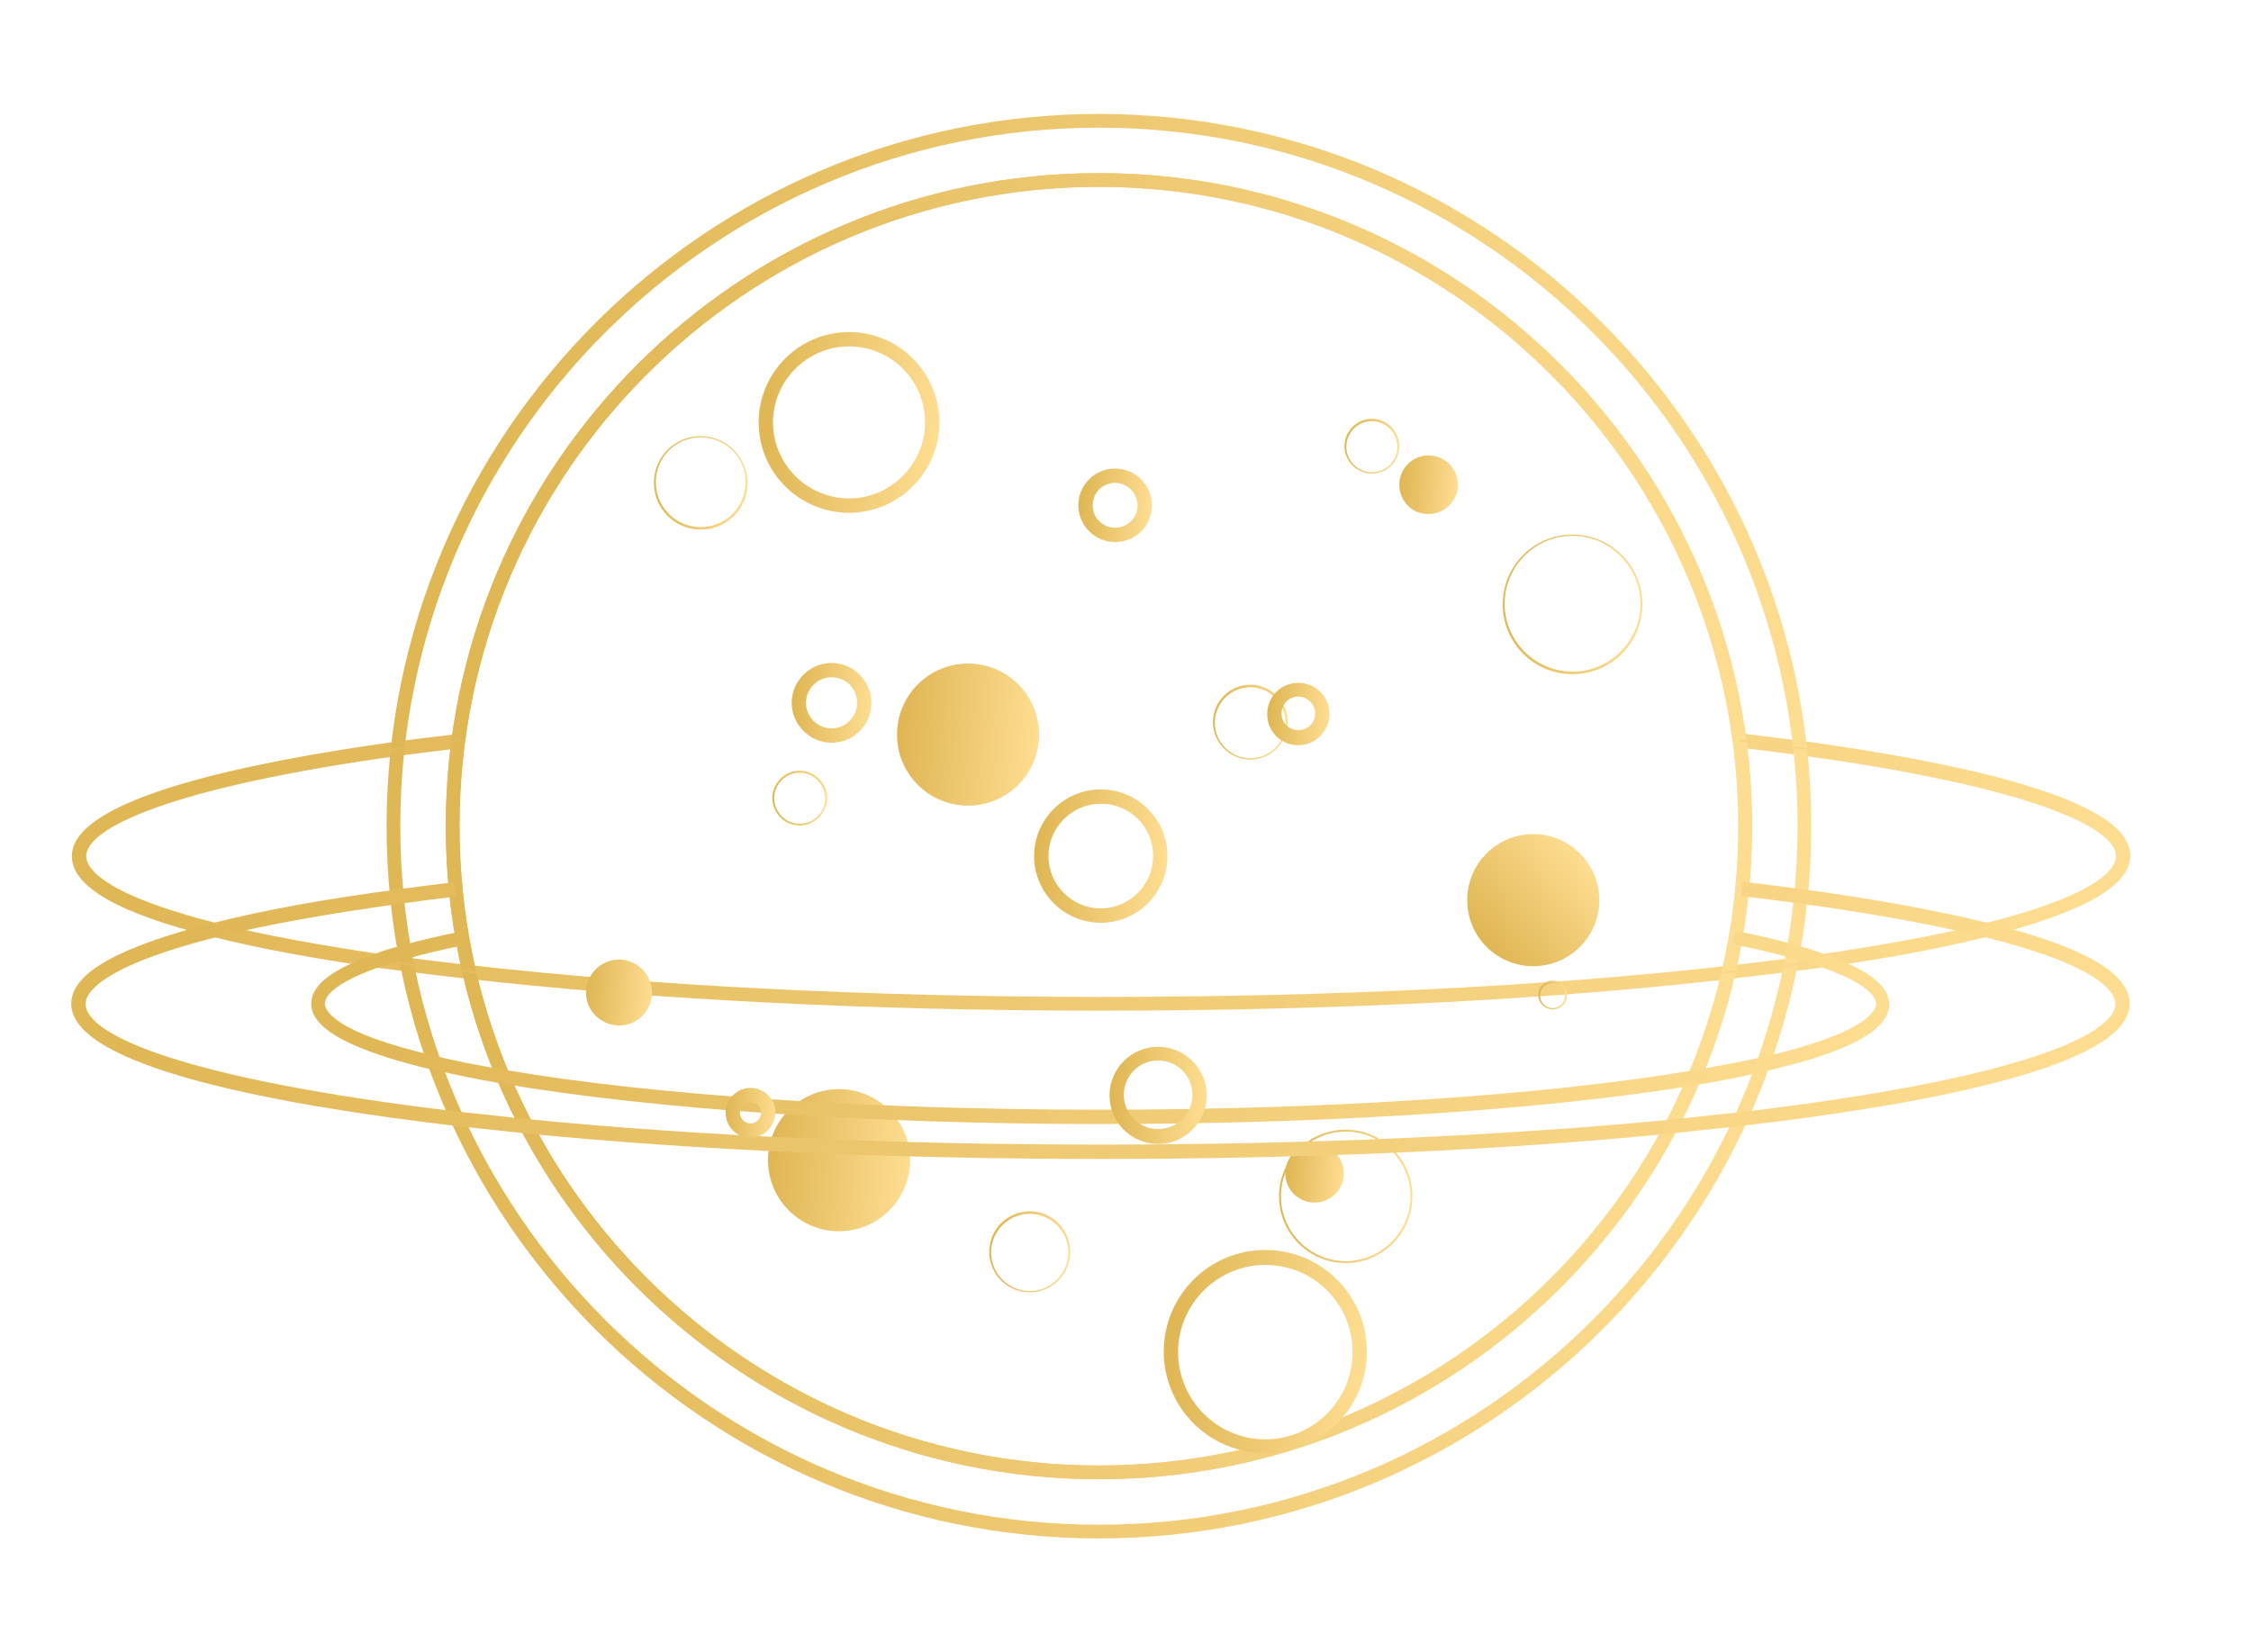 <?xml version="1.0" encoding="UTF-8"?> <svg xmlns="http://www.w3.org/2000/svg" width="158" height="116" viewBox="0 0 158 116" fill="none"> <path d="M77.265 70.949C60.992 70.949 45.638 70.161 32.864 68.718C31.29 68.543 29.846 68.368 28.49 68.193C27.79 68.105 27.134 68.018 26.434 67.93C21.972 67.274 18.123 66.574 15.017 65.787C8.28 64.125 5.043 62.244 5.043 60.1C5.043 56.032 17.466 53.495 27.878 52.051C29.19 51.876 30.59 51.701 32.121 51.526L32.252 52.532C30.721 52.707 29.321 52.882 28.009 53.057C11.823 55.288 6.049 58.175 6.049 60.1C6.049 60.844 6.968 62.725 15.279 64.825C18.385 65.612 22.191 66.312 26.609 66.968C27.265 67.055 27.965 67.143 28.621 67.231C29.977 67.405 31.421 67.58 32.996 67.755C45.725 69.199 61.036 69.986 77.265 69.986C93.407 69.986 108.586 69.243 121.272 67.799C122.803 67.624 124.291 67.449 125.647 67.274C126.434 67.187 127.221 67.055 127.965 66.968C132.383 66.312 136.189 65.612 139.295 64.825C147.65 62.725 148.525 60.844 148.525 60.1C148.525 58.132 142.663 55.245 126.303 53.014C124.903 52.839 123.459 52.62 122.06 52.489L122.191 51.482C123.591 51.657 125.034 51.832 126.434 52.007C136.976 53.451 149.531 55.988 149.531 60.056C149.531 62.2 146.25 64.037 139.557 65.743C136.408 66.531 132.558 67.274 128.14 67.887C127.396 67.974 126.609 68.105 125.822 68.193C124.466 68.368 122.978 68.543 121.447 68.718C108.674 70.205 93.407 70.949 77.265 70.949Z" fill="url(#paint0_linear_194_334)"></path> <path d="M77.135 103.843C51.85 103.843 31.291 83.283 31.291 57.999C31.291 32.714 51.85 12.154 77.135 12.154C102.419 12.154 122.979 32.714 122.979 57.999C122.979 83.283 102.419 103.843 77.135 103.843ZM77.135 13.117C52.375 13.117 32.253 33.239 32.253 57.999C32.253 82.758 52.375 102.88 77.135 102.88C101.894 102.88 122.017 82.758 122.017 57.999C122.017 33.283 101.85 13.117 77.135 13.117Z" fill="url(#paint1_linear_194_334)"></path> <path d="M77.134 108C49.575 108 27.134 85.559 27.134 58C27.134 30.441 49.575 8 77.134 8C104.693 8 127.134 30.441 127.134 58C127.134 85.559 104.693 108 77.134 108ZM77.134 8.962C50.1 8.962 28.097 30.966 28.097 58C28.097 85.034 50.1 107.038 77.134 107.038C104.168 107.038 126.172 85.034 126.172 58C126.172 30.966 104.168 8.962 77.134 8.962Z" fill="url(#paint2_linear_194_334)"></path> <path d="M77.135 103.843C51.85 103.843 31.291 83.283 31.291 57.999C31.291 32.714 51.85 12.154 77.135 12.154C102.419 12.154 122.979 32.714 122.979 57.999C122.979 83.283 102.419 103.843 77.135 103.843ZM77.135 13.117C52.375 13.117 32.253 33.239 32.253 57.999C32.253 82.758 52.375 102.88 77.135 102.88C101.894 102.88 122.017 82.758 122.017 57.999C122.017 33.283 101.85 13.117 77.135 13.117Z" fill="url(#paint3_linear_194_334)"></path> <path d="M77.265 70.511C60.992 70.511 45.682 69.724 32.908 68.28C31.334 68.105 29.89 67.93 28.534 67.755C27.79 67.668 27.047 67.537 26.522 67.493C22.103 66.837 18.254 66.137 15.148 65.35C8.718 63.731 5.48 61.981 5.48 60.1C5.48 57.169 13.442 54.501 27.921 52.489C29.234 52.314 30.634 52.139 32.165 51.964V52.095C30.634 52.27 29.234 52.445 27.921 52.62C13.748 54.588 5.612 57.3 5.612 60.1C5.612 61.894 8.936 63.687 15.192 65.218C18.298 66.006 22.147 66.706 26.565 67.362C27.134 67.449 27.834 67.537 28.578 67.624C29.934 67.799 31.377 67.974 32.952 68.149C45.682 69.593 61.036 70.38 77.265 70.38C93.407 70.38 108.63 69.636 121.316 68.193C122.847 68.018 124.334 67.843 125.69 67.668C126.347 67.581 127.09 67.493 128.009 67.362C132.427 66.706 136.277 66.006 139.382 65.218C145.638 63.644 148.963 61.894 148.963 60.1C148.963 57.257 140.739 54.545 126.347 52.576C124.947 52.401 123.503 52.182 122.103 52.051V51.92C123.503 52.095 124.947 52.27 126.347 52.445C141.001 54.413 149.05 57.169 149.05 60.1C149.05 61.981 145.813 63.775 139.382 65.35C136.233 66.137 132.427 66.837 128.009 67.493C127.09 67.624 126.39 67.712 125.69 67.799C124.334 67.974 122.847 68.149 121.316 68.324C108.63 69.768 93.407 70.511 77.265 70.511Z" fill="url(#paint4_linear_194_334)"></path> <path d="M49.182 37.177C47.344 37.177 45.901 35.69 45.901 33.896C45.901 32.059 47.388 30.615 49.182 30.615C51.019 30.615 52.463 32.102 52.463 33.896C52.506 35.69 51.019 37.177 49.182 37.177ZM49.182 30.703C47.432 30.703 46.032 32.102 46.032 33.852C46.032 35.602 47.432 37.002 49.182 37.002C50.931 37.002 52.331 35.602 52.331 33.852C52.375 32.146 50.931 30.703 49.182 30.703Z" fill="url(#paint5_linear_194_334)"></path> <path d="M56.137 57.955C55.087 57.955 54.212 57.08 54.212 56.03C54.212 54.98 55.087 54.105 56.137 54.105C57.187 54.105 58.062 54.98 58.062 56.03C58.018 57.08 57.187 57.955 56.137 57.955ZM56.137 54.237C55.175 54.237 54.344 55.024 54.344 56.03C54.344 56.993 55.131 57.824 56.137 57.824C57.099 57.824 57.931 57.036 57.931 56.03C57.887 55.068 57.099 54.237 56.137 54.237Z" fill="url(#paint6_linear_194_334)"></path> <path d="M87.765 53.318C86.322 53.318 85.141 52.137 85.141 50.693C85.141 49.249 86.322 48.068 87.765 48.068C89.209 48.068 90.39 49.249 90.39 50.693C90.346 52.18 89.209 53.318 87.765 53.318ZM87.765 48.243C86.409 48.243 85.272 49.337 85.272 50.737C85.272 52.093 86.365 53.23 87.765 53.23C89.121 53.23 90.259 52.137 90.259 50.737C90.215 49.381 89.121 48.243 87.765 48.243Z" fill="url(#paint7_linear_194_334)"></path> <path d="M94.458 88.666C91.877 88.666 89.777 86.566 89.777 83.985C89.777 81.404 91.877 79.305 94.458 79.305C97.039 79.305 99.139 81.404 99.139 83.985C99.139 86.566 97.039 88.666 94.458 88.666ZM94.458 79.436C91.965 79.436 89.909 81.492 89.909 83.985C89.909 86.479 91.965 88.535 94.458 88.535C96.951 88.535 99.007 86.479 99.007 83.985C99.007 81.492 96.951 79.436 94.458 79.436Z" fill="url(#paint8_linear_194_334)"></path> <path d="M108.981 70.862C108.456 70.862 107.975 70.424 107.975 69.856C107.975 69.287 108.413 68.85 108.981 68.85C109.506 68.85 109.987 69.287 109.987 69.856C109.987 70.424 109.55 70.862 108.981 70.862ZM108.981 69.025C108.5 69.025 108.106 69.418 108.106 69.9C108.106 70.381 108.5 70.774 108.981 70.774C109.462 70.774 109.856 70.381 109.856 69.9C109.856 69.418 109.462 69.025 108.981 69.025Z" fill="url(#paint9_linear_194_334)"></path> <path d="M110.38 47.326C107.668 47.326 105.481 45.139 105.481 42.427C105.481 39.715 107.668 37.527 110.38 37.527C113.093 37.527 115.28 39.715 115.28 42.427C115.28 45.139 113.093 47.326 110.38 47.326ZM110.38 37.615C107.756 37.615 105.612 39.758 105.612 42.383C105.612 45.008 107.756 47.151 110.38 47.151C113.005 47.151 115.148 45.008 115.148 42.383C115.148 39.802 113.005 37.615 110.38 37.615Z" fill="url(#paint10_linear_194_334)"></path> <path d="M96.294 33.242C95.245 33.242 94.37 32.367 94.37 31.317C94.37 30.267 95.245 29.393 96.294 29.393C97.344 29.393 98.219 30.267 98.219 31.317C98.219 32.411 97.344 33.242 96.294 33.242ZM96.294 29.568C95.332 29.568 94.501 30.355 94.501 31.361C94.501 32.324 95.288 33.155 96.294 33.155C97.257 33.155 98.088 32.367 98.088 31.361C98.088 30.355 97.257 29.568 96.294 29.568Z" fill="url(#paint11_linear_194_334)"></path> <path d="M72.279 90.722C70.704 90.722 69.436 89.453 69.436 87.879C69.436 86.304 70.704 85.035 72.279 85.035C73.854 85.035 75.122 86.304 75.122 87.879C75.122 89.453 73.854 90.722 72.279 90.722ZM72.279 85.21C70.792 85.21 69.567 86.435 69.567 87.922C69.567 89.41 70.792 90.634 72.279 90.634C73.766 90.634 74.991 89.41 74.991 87.922C74.991 86.435 73.766 85.21 72.279 85.21Z" fill="url(#paint12_linear_194_334)"></path> <path d="M53.906 81.448C53.906 78.692 56.137 76.461 58.893 76.461C61.649 76.461 63.88 78.692 63.88 81.448C63.88 84.204 61.649 86.435 58.893 86.435C56.137 86.435 53.906 84.204 53.906 81.448Z" fill="url(#paint13_linear_194_334)"></path> <path d="M62.961 51.569C62.961 48.813 65.192 46.582 67.948 46.582C70.704 46.582 72.935 48.813 72.935 51.569C72.935 54.325 70.704 56.556 67.948 56.556C65.192 56.556 62.961 54.325 62.961 51.569Z" fill="url(#paint14_linear_194_334)"></path> <path d="M90.214 82.367C90.214 81.229 91.133 80.311 92.27 80.311C93.408 80.311 94.326 81.229 94.326 82.367C94.326 83.504 93.408 84.422 92.27 84.422C91.133 84.422 90.214 83.504 90.214 82.367Z" fill="url(#paint15_linear_194_334)"></path> <path d="M98.219 34.029C98.219 32.891 99.138 31.973 100.275 31.973C101.413 31.973 102.331 32.891 102.331 34.029C102.331 35.166 101.413 36.085 100.275 36.085C99.138 36.128 98.219 35.166 98.219 34.029Z" fill="url(#paint16_linear_194_334)"></path> <path d="M78.271 38.053C76.871 38.053 75.69 36.915 75.69 35.471C75.69 34.072 76.828 32.891 78.271 32.891C79.671 32.891 80.852 34.028 80.852 35.471C80.852 36.915 79.715 38.053 78.271 38.053ZM78.271 33.897C77.397 33.897 76.697 34.597 76.697 35.471C76.697 36.346 77.397 37.046 78.271 37.046C79.146 37.046 79.846 36.346 79.846 35.471C79.846 34.64 79.146 33.897 78.271 33.897Z" fill="url(#paint17_linear_194_334)"></path> <path d="M110.9 66.47C112.711 64.659 112.711 61.724 110.9 59.913C109.089 58.102 106.153 58.102 104.342 59.913C102.531 61.724 102.531 64.659 104.342 66.47C106.153 68.281 109.089 68.281 110.9 66.47Z" fill="url(#paint18_linear_194_334)"></path> <path d="M41.133 69.68C41.133 68.411 42.183 67.361 43.451 67.361C44.72 67.361 45.77 68.411 45.77 69.68C45.77 70.948 44.72 71.998 43.451 71.998C42.139 71.954 41.133 70.948 41.133 69.68Z" fill="url(#paint19_linear_194_334)"></path> <path d="M77.266 81.359C62.786 81.359 48.832 80.746 36.89 79.565C35.315 79.39 33.653 79.215 31.99 79.04C19.698 77.597 5 74.928 5 70.466C5 68.323 8.281 66.486 14.974 64.78H15.018C18.473 63.905 22.76 63.117 27.747 62.461C29.016 62.286 30.372 62.111 31.859 61.936L31.99 62.942C30.459 63.117 29.147 63.292 27.878 63.467C22.935 64.167 18.648 64.911 15.236 65.786H15.193C6.925 67.886 6.006 69.767 6.006 70.466C6.006 72.654 12.874 75.76 32.122 78.034C33.784 78.209 35.402 78.384 36.977 78.559C48.876 79.74 62.786 80.353 77.266 80.353C91.614 80.353 105.437 79.74 117.248 78.603C118.867 78.428 120.529 78.253 122.104 78.078C141.57 75.803 148.482 72.654 148.482 70.466C148.482 69.767 147.607 67.842 139.296 65.786H139.252C135.752 64.911 131.422 64.124 126.304 63.424C124.991 63.249 123.591 63.074 122.192 62.899L122.323 61.893C123.766 62.068 125.122 62.242 126.479 62.417C131.597 63.117 135.927 63.905 139.471 64.78H139.514C146.251 66.442 149.488 68.323 149.488 70.466C149.488 74.928 134.659 77.597 122.235 79.04C120.617 79.215 118.954 79.39 117.336 79.565C105.525 80.746 91.658 81.359 77.266 81.359Z" fill="url(#paint20_linear_194_334)"></path> <path d="M77.266 78.909C61.036 78.909 45.726 77.859 35.227 76.065C33.434 75.759 31.815 75.409 30.372 75.103C24.641 73.747 21.841 72.216 21.841 70.466C21.841 69.153 23.329 68.016 26.347 66.966L26.653 66.835C27.134 66.66 27.659 66.529 28.272 66.354C29.497 66.004 30.853 65.698 32.34 65.391L32.559 66.354C31.071 66.66 29.715 66.966 28.534 67.316C27.834 67.535 27.222 67.71 26.697 67.885L26.391 67.972C23.154 69.153 22.804 70.072 22.804 70.466C22.804 70.903 23.372 72.478 30.59 74.14C31.99 74.49 33.609 74.796 35.402 75.103C45.857 76.896 61.08 77.902 77.266 77.902C93.276 77.902 108.412 76.896 118.823 75.146C120.616 74.84 122.191 74.534 123.635 74.228C131.115 72.522 131.684 70.903 131.684 70.466C131.684 70.116 131.334 69.153 128.053 67.972L127.791 67.885C127.134 67.666 126.434 67.447 125.691 67.229C124.51 66.922 123.154 66.573 121.666 66.31L121.841 65.348C123.372 65.654 124.728 65.96 125.91 66.31C126.566 66.485 127.178 66.66 127.791 66.879L128.097 67.01C131.115 68.06 132.602 69.197 132.602 70.51C132.602 72.347 129.715 73.878 123.766 75.234C122.322 75.584 120.704 75.89 118.91 76.196C108.543 77.902 93.32 78.909 77.266 78.909Z" fill="url(#paint21_linear_194_334)"></path> <path d="M77.266 64.779C74.685 64.779 72.585 62.68 72.585 60.099C72.585 57.518 74.685 55.418 77.266 55.418C79.847 55.418 81.947 57.518 81.947 60.099C81.947 62.68 79.847 64.779 77.266 64.779ZM77.266 56.424C75.254 56.424 73.592 58.086 73.592 60.099C73.592 62.111 75.254 63.773 77.266 63.773C79.278 63.773 80.941 62.111 80.941 60.099C80.941 58.043 79.322 56.424 77.266 56.424Z" fill="url(#paint22_linear_194_334)"></path> <path d="M91.132 52.314C89.908 52.314 88.945 51.352 88.945 50.127C88.945 48.902 89.908 47.94 91.132 47.94C92.357 47.94 93.32 48.902 93.32 50.127C93.32 51.308 92.357 52.314 91.132 52.314ZM91.132 48.902C90.476 48.902 89.951 49.427 89.951 50.083C89.951 50.739 90.476 51.264 91.132 51.264C91.789 51.264 92.314 50.739 92.314 50.083C92.314 49.471 91.789 48.902 91.132 48.902Z" fill="url(#paint23_linear_194_334)"></path> <path d="M58.368 52.138C56.837 52.138 55.569 50.87 55.569 49.339C55.569 47.808 56.837 46.539 58.368 46.539C59.9 46.539 61.168 47.808 61.168 49.339C61.168 50.913 59.9 52.138 58.368 52.138ZM58.368 47.545C57.362 47.545 56.575 48.376 56.575 49.339C56.575 50.345 57.406 51.132 58.368 51.132C59.375 51.132 60.162 50.301 60.162 49.339C60.162 48.333 59.375 47.545 58.368 47.545Z" fill="url(#paint24_linear_194_334)"></path> <path d="M88.815 102.009C84.878 102.009 81.685 98.815 81.685 94.878C81.685 90.941 84.878 87.748 88.815 87.748C92.752 87.748 95.945 90.941 95.945 94.878C95.945 98.815 92.752 102.009 88.815 102.009ZM88.815 88.798C85.447 88.798 82.691 91.554 82.691 94.922C82.691 98.29 85.447 101.046 88.815 101.046C92.183 101.046 94.939 98.29 94.939 94.922C94.939 91.51 92.183 88.798 88.815 88.798Z" fill="url(#paint25_linear_194_334)"></path> <path d="M81.29 80.311C79.409 80.311 77.878 78.779 77.878 76.898C77.878 75.017 79.409 73.486 81.29 73.486C83.171 73.486 84.703 75.017 84.703 76.898C84.703 78.779 83.171 80.311 81.29 80.311ZM81.29 74.449C79.934 74.449 78.885 75.542 78.885 76.855C78.885 78.211 79.978 79.261 81.29 79.261C82.647 79.261 83.697 78.167 83.697 76.855C83.697 75.542 82.647 74.449 81.29 74.449Z" fill="url(#paint26_linear_194_334)"></path> <path d="M52.681 79.873C51.719 79.873 50.932 79.085 50.932 78.123C50.932 77.16 51.719 76.373 52.681 76.373C53.644 76.373 54.431 77.16 54.431 78.123C54.388 79.085 53.6 79.873 52.681 79.873ZM52.681 77.379C52.288 77.379 51.938 77.729 51.938 78.123C51.938 78.516 52.288 78.867 52.681 78.867C53.075 78.867 53.425 78.516 53.425 78.123C53.425 77.729 53.075 77.379 52.681 77.379Z" fill="url(#paint27_linear_194_334)"></path> <path d="M59.593 35.996C56.094 35.996 53.251 33.153 53.251 29.654C53.251 26.154 56.094 23.311 59.593 23.311C63.093 23.311 65.936 26.154 65.936 29.654C65.936 33.153 63.093 35.996 59.593 35.996ZM59.593 24.317C56.663 24.317 54.257 26.723 54.257 29.654C54.257 32.584 56.663 34.99 59.593 34.99C62.524 34.99 64.93 32.584 64.93 29.654C64.93 26.679 62.524 24.317 59.593 24.317Z" fill="url(#paint28_linear_194_334)"></path> <defs> <linearGradient id="paint0_linear_194_334" x1="14.073" y1="52.802" x2="126.885" y2="114.238" gradientUnits="userSpaceOnUse"> <stop stop-color="#E0B755"></stop> <stop offset="1" stop-color="#FFDF94"></stop> </linearGradient> <linearGradient id="paint1_linear_194_334" x1="37.021" y1="18.37" x2="129.342" y2="25.144" gradientUnits="userSpaceOnUse"> <stop stop-color="#E0B755"></stop> <stop offset="1" stop-color="#FFDF94"></stop> </linearGradient> <linearGradient id="paint2_linear_194_334" x1="33.384" y1="14.78" x2="134.074" y2="22.167" gradientUnits="userSpaceOnUse"> <stop stop-color="#E0B755"></stop> <stop offset="1" stop-color="#FFDF94"></stop> </linearGradient> <linearGradient id="paint3_linear_194_334" x1="37.021" y1="18.37" x2="129.342" y2="25.144" gradientUnits="userSpaceOnUse"> <stop stop-color="#E0B755"></stop> <stop offset="1" stop-color="#FFDF94"></stop> </linearGradient> <linearGradient id="paint4_linear_194_334" x1="14.454" y1="53.18" x2="124.473" y2="115.516" gradientUnits="userSpaceOnUse"> <stop stop-color="#E0B755"></stop> <stop offset="1" stop-color="#FFDF94"></stop> </linearGradient> <linearGradient id="paint5_linear_194_334" x1="46.311" y1="31.06" x2="52.919" y2="31.545" gradientUnits="userSpaceOnUse"> <stop stop-color="#E0B755"></stop> <stop offset="1" stop-color="#FFDF94"></stop> </linearGradient> <linearGradient id="paint6_linear_194_334" x1="54.453" y1="54.367" x2="58.329" y2="54.651" gradientUnits="userSpaceOnUse"> <stop stop-color="#E0B755"></stop> <stop offset="1" stop-color="#FFDF94"></stop> </linearGradient> <linearGradient id="paint7_linear_194_334" x1="85.469" y1="48.424" x2="90.754" y2="48.812" gradientUnits="userSpaceOnUse"> <stop stop-color="#E0B755"></stop> <stop offset="1" stop-color="#FFDF94"></stop> </linearGradient> <linearGradient id="paint8_linear_194_334" x1="90.362" y1="79.939" x2="99.788" y2="80.631" gradientUnits="userSpaceOnUse"> <stop stop-color="#E0B755"></stop> <stop offset="1" stop-color="#FFDF94"></stop> </linearGradient> <linearGradient id="paint9_linear_194_334" x1="108.101" y1="68.986" x2="110.127" y2="69.135" gradientUnits="userSpaceOnUse"> <stop stop-color="#E0B755"></stop> <stop offset="1" stop-color="#FFDF94"></stop> </linearGradient> <linearGradient id="paint10_linear_194_334" x1="106.093" y1="38.192" x2="115.96" y2="38.916" gradientUnits="userSpaceOnUse"> <stop stop-color="#E0B755"></stop> <stop offset="1" stop-color="#FFDF94"></stop> </linearGradient> <linearGradient id="paint11_linear_194_334" x1="94.61" y1="29.654" x2="98.486" y2="29.938" gradientUnits="userSpaceOnUse"> <stop stop-color="#E0B755"></stop> <stop offset="1" stop-color="#FFDF94"></stop> </linearGradient> <linearGradient id="paint12_linear_194_334" x1="69.791" y1="85.421" x2="75.517" y2="85.841" gradientUnits="userSpaceOnUse"> <stop stop-color="#E0B755"></stop> <stop offset="1" stop-color="#FFDF94"></stop> </linearGradient> <linearGradient id="paint13_linear_194_334" x1="54.53" y1="77.137" x2="64.572" y2="77.874" gradientUnits="userSpaceOnUse"> <stop stop-color="#E0B755"></stop> <stop offset="1" stop-color="#FFDF94"></stop> </linearGradient> <linearGradient id="paint14_linear_194_334" x1="63.585" y1="47.258" x2="73.627" y2="47.995" gradientUnits="userSpaceOnUse"> <stop stop-color="#E0B755"></stop> <stop offset="1" stop-color="#FFDF94"></stop> </linearGradient> <linearGradient id="paint15_linear_194_334" x1="90.471" y1="80.589" x2="94.612" y2="80.893" gradientUnits="userSpaceOnUse"> <stop stop-color="#E0B755"></stop> <stop offset="1" stop-color="#FFDF94"></stop> </linearGradient> <linearGradient id="paint16_linear_194_334" x1="98.476" y1="32.252" x2="102.617" y2="32.555" gradientUnits="userSpaceOnUse"> <stop stop-color="#E0B755"></stop> <stop offset="1" stop-color="#FFDF94"></stop> </linearGradient> <linearGradient id="paint17_linear_194_334" x1="76.013" y1="33.241" x2="81.21" y2="33.622" gradientUnits="userSpaceOnUse"> <stop stop-color="#E0B755"></stop> <stop offset="1" stop-color="#FFDF94"></stop> </linearGradient> <linearGradient id="paint18_linear_194_334" x1="101.918" y1="63.226" x2="109.005" y2="57.108" gradientUnits="userSpaceOnUse"> <stop stop-color="#E0B755"></stop> <stop offset="1" stop-color="#FFDF94"></stop> </linearGradient> <linearGradient id="paint19_linear_194_334" x1="41.423" y1="67.676" x2="46.092" y2="68.018" gradientUnits="userSpaceOnUse"> <stop stop-color="#E0B755"></stop> <stop offset="1" stop-color="#FFDF94"></stop> </linearGradient> <linearGradient id="paint20_linear_194_334" x1="14.03" y1="63.212" x2="126.842" y2="124.648" gradientUnits="userSpaceOnUse"> <stop stop-color="#E0B755"></stop> <stop offset="1" stop-color="#FFDF94"></stop> </linearGradient> <linearGradient id="paint21_linear_194_334" x1="28.764" y1="66.267" x2="111.263" y2="115.706" gradientUnits="userSpaceOnUse"> <stop stop-color="#E0B755"></stop> <stop offset="1" stop-color="#FFDF94"></stop> </linearGradient> <linearGradient id="paint22_linear_194_334" x1="73.171" y1="56.053" x2="82.597" y2="56.744" gradientUnits="userSpaceOnUse"> <stop stop-color="#E0B755"></stop> <stop offset="1" stop-color="#FFDF94"></stop> </linearGradient> <linearGradient id="paint23_linear_194_334" x1="89.219" y1="48.236" x2="93.623" y2="48.559" gradientUnits="userSpaceOnUse"> <stop stop-color="#E0B755"></stop> <stop offset="1" stop-color="#FFDF94"></stop> </linearGradient> <linearGradient id="paint24_linear_194_334" x1="55.919" y1="46.919" x2="61.557" y2="47.332" gradientUnits="userSpaceOnUse"> <stop stop-color="#E0B755"></stop> <stop offset="1" stop-color="#FFDF94"></stop> </linearGradient> <linearGradient id="paint25_linear_194_334" x1="82.576" y1="88.715" x2="96.935" y2="89.768" gradientUnits="userSpaceOnUse"> <stop stop-color="#E0B755"></stop> <stop offset="1" stop-color="#FFDF94"></stop> </linearGradient> <linearGradient id="paint26_linear_194_334" x1="78.305" y1="73.949" x2="85.176" y2="74.453" gradientUnits="userSpaceOnUse"> <stop stop-color="#E0B755"></stop> <stop offset="1" stop-color="#FFDF94"></stop> </linearGradient> <linearGradient id="paint27_linear_194_334" x1="51.15" y1="76.61" x2="54.674" y2="76.869" gradientUnits="userSpaceOnUse"> <stop stop-color="#E0B755"></stop> <stop offset="1" stop-color="#FFDF94"></stop> </linearGradient> <linearGradient id="paint28_linear_194_334" x1="54.043" y1="24.171" x2="66.817" y2="25.108" gradientUnits="userSpaceOnUse"> <stop stop-color="#E0B755"></stop> <stop offset="1" stop-color="#FFDF94"></stop> </linearGradient> </defs> </svg> 